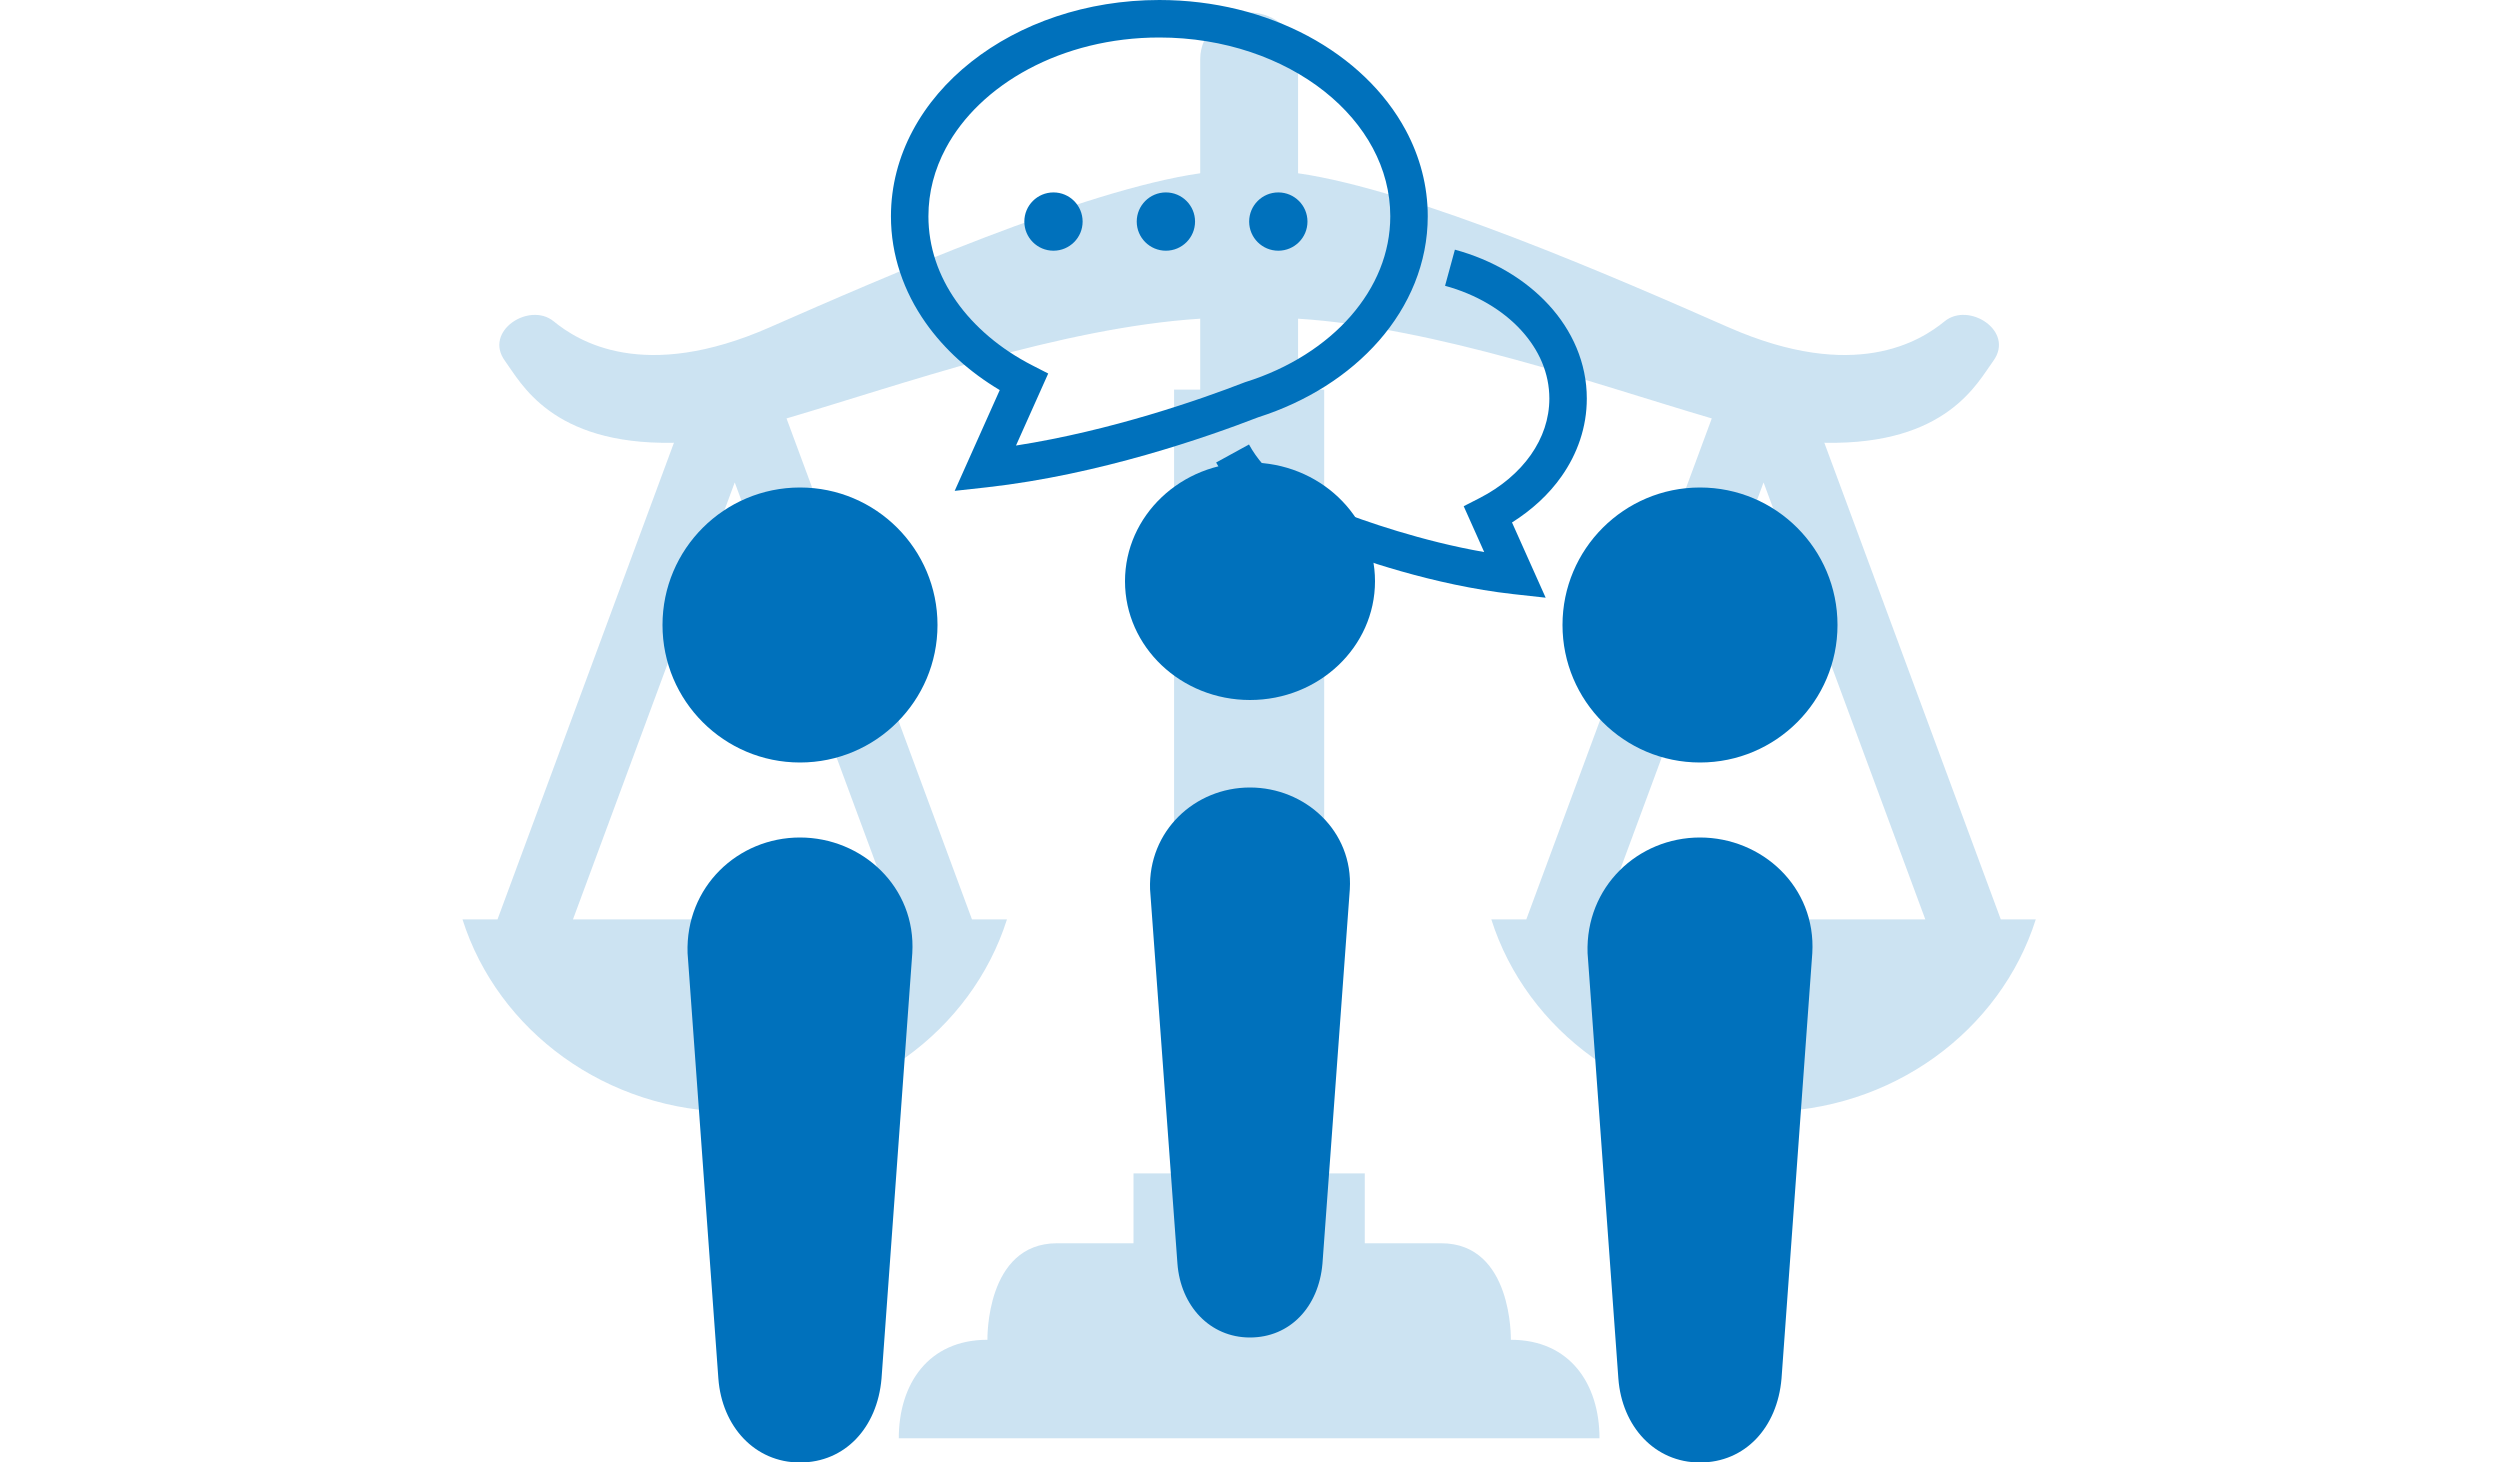 <svg width="400" height="234" viewBox="0 0 400 234" fill="none" xmlns="http://www.w3.org/2000/svg">
<g opacity="0.2">
<path d="M320.125 147.105L291.89 70.835C291.957 70.839 292.027 70.847 292.09 70.847C311.529 71.164 316.388 61.208 318.917 57.761C322.417 52.997 315.028 48.232 311.141 51.41C307.254 54.583 296.754 61.251 276.536 52.358C258.307 44.341 226.348 30.394 207.69 27.724V9.457C207.69 5.336 204.186 2 199.864 2C195.54 2 192.035 5.336 192.035 9.457V27.724C173.377 30.394 141.419 44.341 123.189 52.358C102.972 61.251 92.471 54.583 88.584 51.41C84.697 48.233 77.308 52.997 80.808 57.761C83.337 61.208 88.196 71.164 107.635 70.847C107.7 70.847 107.771 70.839 107.833 70.835L79.6 147.105H74C79.653 164.915 97.011 177.895 117.558 177.895C138.102 177.895 155.461 164.915 161.113 147.105H155.515L125.842 66.948C144.123 61.577 169.878 52.402 192.035 50.989V62.338H187.853V187.748H181.362V198.922C177.077 198.922 172.724 198.922 169.132 198.922C157.65 198.922 157.99 214.365 157.99 214.365C148.534 214.365 143.806 221.438 143.806 230.125H255.919C255.919 221.438 251.191 214.365 241.737 214.365C241.737 214.365 242.074 198.922 230.592 198.922C227.001 198.922 222.648 198.922 218.363 198.922V187.748H211.872V62.339H207.689V50.989C229.849 52.402 255.604 61.577 273.885 66.948L244.21 147.105H238.612C244.264 164.916 261.623 177.895 282.167 177.895C302.713 177.895 320.072 164.916 325.724 147.105L320.125 147.105ZM143.442 147.105H91.674L117.558 77.186L143.442 147.105ZM256.283 147.105L282.17 77.186L308.052 147.105H256.283Z" fill="#0071BC"/>
</g>
<path d="M128 78C115.854 78 106 87.851 106 100C106 112.153 115.854 122 128 122C140.153 122 150 112.153 150 100C150 87.851 140.153 78 128 78Z" fill="#0071BC"/>
<path d="M127.989 134C118.063 134 109.661 141.895 110.011 152.498L114.939 220.567C115.508 228.253 120.783 234 127.989 234C135.199 234 140.374 228.437 141.043 220.567L145.968 152.498C146.592 141.895 137.919 134 127.989 134Z" fill="#0071BC"/>
<path d="M200 74C188.958 74 180 82.507 180 93C180 103.495 188.958 112 200 112C211.048 112 220 103.495 220 93C220 82.507 211.048 74 200 74Z" fill="#0071BC"/>
<path d="M199.991 126C191.167 126 183.698 132.948 184.009 142.278L188.39 202.179C188.896 208.943 193.585 214 199.991 214C206.399 214 210.999 209.105 211.594 202.179L215.972 142.278C216.526 132.948 208.817 126 199.991 126Z" fill="#0071BC"/>
<path d="M272 122C284.149 122 294 112.153 294 100C294 87.85 284.149 78 272 78C259.85 78 250 87.851 250 100C250 112.153 259.85 122 272 122Z" fill="#0071BC"/>
<path d="M271.991 134C262.06 134 253.658 141.895 254.011 152.498L258.939 220.567C259.508 228.253 264.781 234 271.991 234C279.202 234 284.376 228.437 285.043 220.567L289.968 152.498C290.592 141.895 281.921 134 271.991 134Z" fill="#0071BC"/>
<path d="M232.784 39.946L231.209 45.729C236.209 47.09 240.442 49.635 243.356 52.81C246.282 56 247.893 59.741 247.897 63.767C247.893 67.007 246.85 70.048 244.928 72.79C243.005 75.523 240.188 77.924 236.723 79.698L234.192 80.994L237.472 88.329C227.53 86.599 218.304 83.373 213.645 81.555L213.551 81.519L213.457 81.49C207.2 79.528 202.323 75.671 199.839 71.116L194.582 74.002C197.942 80.114 204.05 84.755 211.472 87.142V87.145C217.24 89.379 229.362 93.63 242.096 95.056L247.306 95.632L241.922 83.594C245.083 81.602 247.791 79.136 249.83 76.236C252.386 72.616 253.896 68.329 253.889 63.767C253.896 58.082 251.554 52.854 247.773 48.756C243.987 44.642 238.773 41.576 232.784 39.946Z" fill="#0071BC"/>
<path d="M220.634 54.513C225.493 48.962 228.443 42.062 228.44 34.603C228.443 29.726 227.18 25.066 224.946 20.888C221.586 14.61 216.068 9.403 209.243 5.75C202.411 2.104 194.25 0.004 185.492 0C173.826 0.004 163.199 3.729 155.39 9.902C151.483 12.991 148.279 16.702 146.045 20.888C143.807 25.066 142.551 29.726 142.551 34.603C142.547 40.823 144.6 46.674 148.112 51.656C151.114 55.917 155.172 59.56 159.959 62.413L152.75 78.539L157.956 77.964C175.94 75.95 193.156 69.922 201.332 66.758C209.102 64.274 215.807 60.027 220.634 54.513ZM199.254 61.132L199.16 61.168C192.085 63.919 177.772 68.916 162.559 71.287L167.714 59.763L165.184 58.467C160.075 55.852 155.893 52.294 153.015 48.206C150.133 44.107 148.55 39.506 148.547 34.603C148.547 30.754 149.524 27.098 151.331 23.712C154.036 18.643 158.649 14.208 164.572 11.043C170.496 7.875 177.704 5.996 185.492 6C195.887 5.996 205.236 9.345 211.883 14.606C215.207 17.235 217.854 20.334 219.657 23.712C221.464 27.097 222.441 30.754 222.445 34.603C222.441 40.468 220.167 45.928 216.12 50.566C212.078 55.193 206.25 58.934 199.348 61.106L199.254 61.132Z" fill="#0071BC"/>
<path d="M168.556 30.787C165.978 30.787 163.893 32.876 163.893 35.45C163.893 38.025 165.978 40.114 168.556 40.114C171.131 40.114 173.22 38.025 173.22 35.45C173.219 32.876 171.131 30.787 168.556 30.787Z" fill="#0071BC"/>
<path d="M186.544 30.787C183.967 30.787 181.877 32.876 181.877 35.45C181.877 38.025 183.966 40.114 186.544 40.114C189.118 40.114 191.208 38.025 191.208 35.45C191.208 32.876 189.119 30.787 186.544 30.787Z" fill="#0071BC"/>
<path d="M204.529 30.787C201.954 30.787 199.865 32.876 199.865 35.451C199.865 38.025 201.954 40.114 204.529 40.114C207.107 40.114 209.196 38.026 209.196 35.451C209.196 32.876 207.106 30.787 204.529 30.787Z" fill="#0071BC"/>
</svg>

